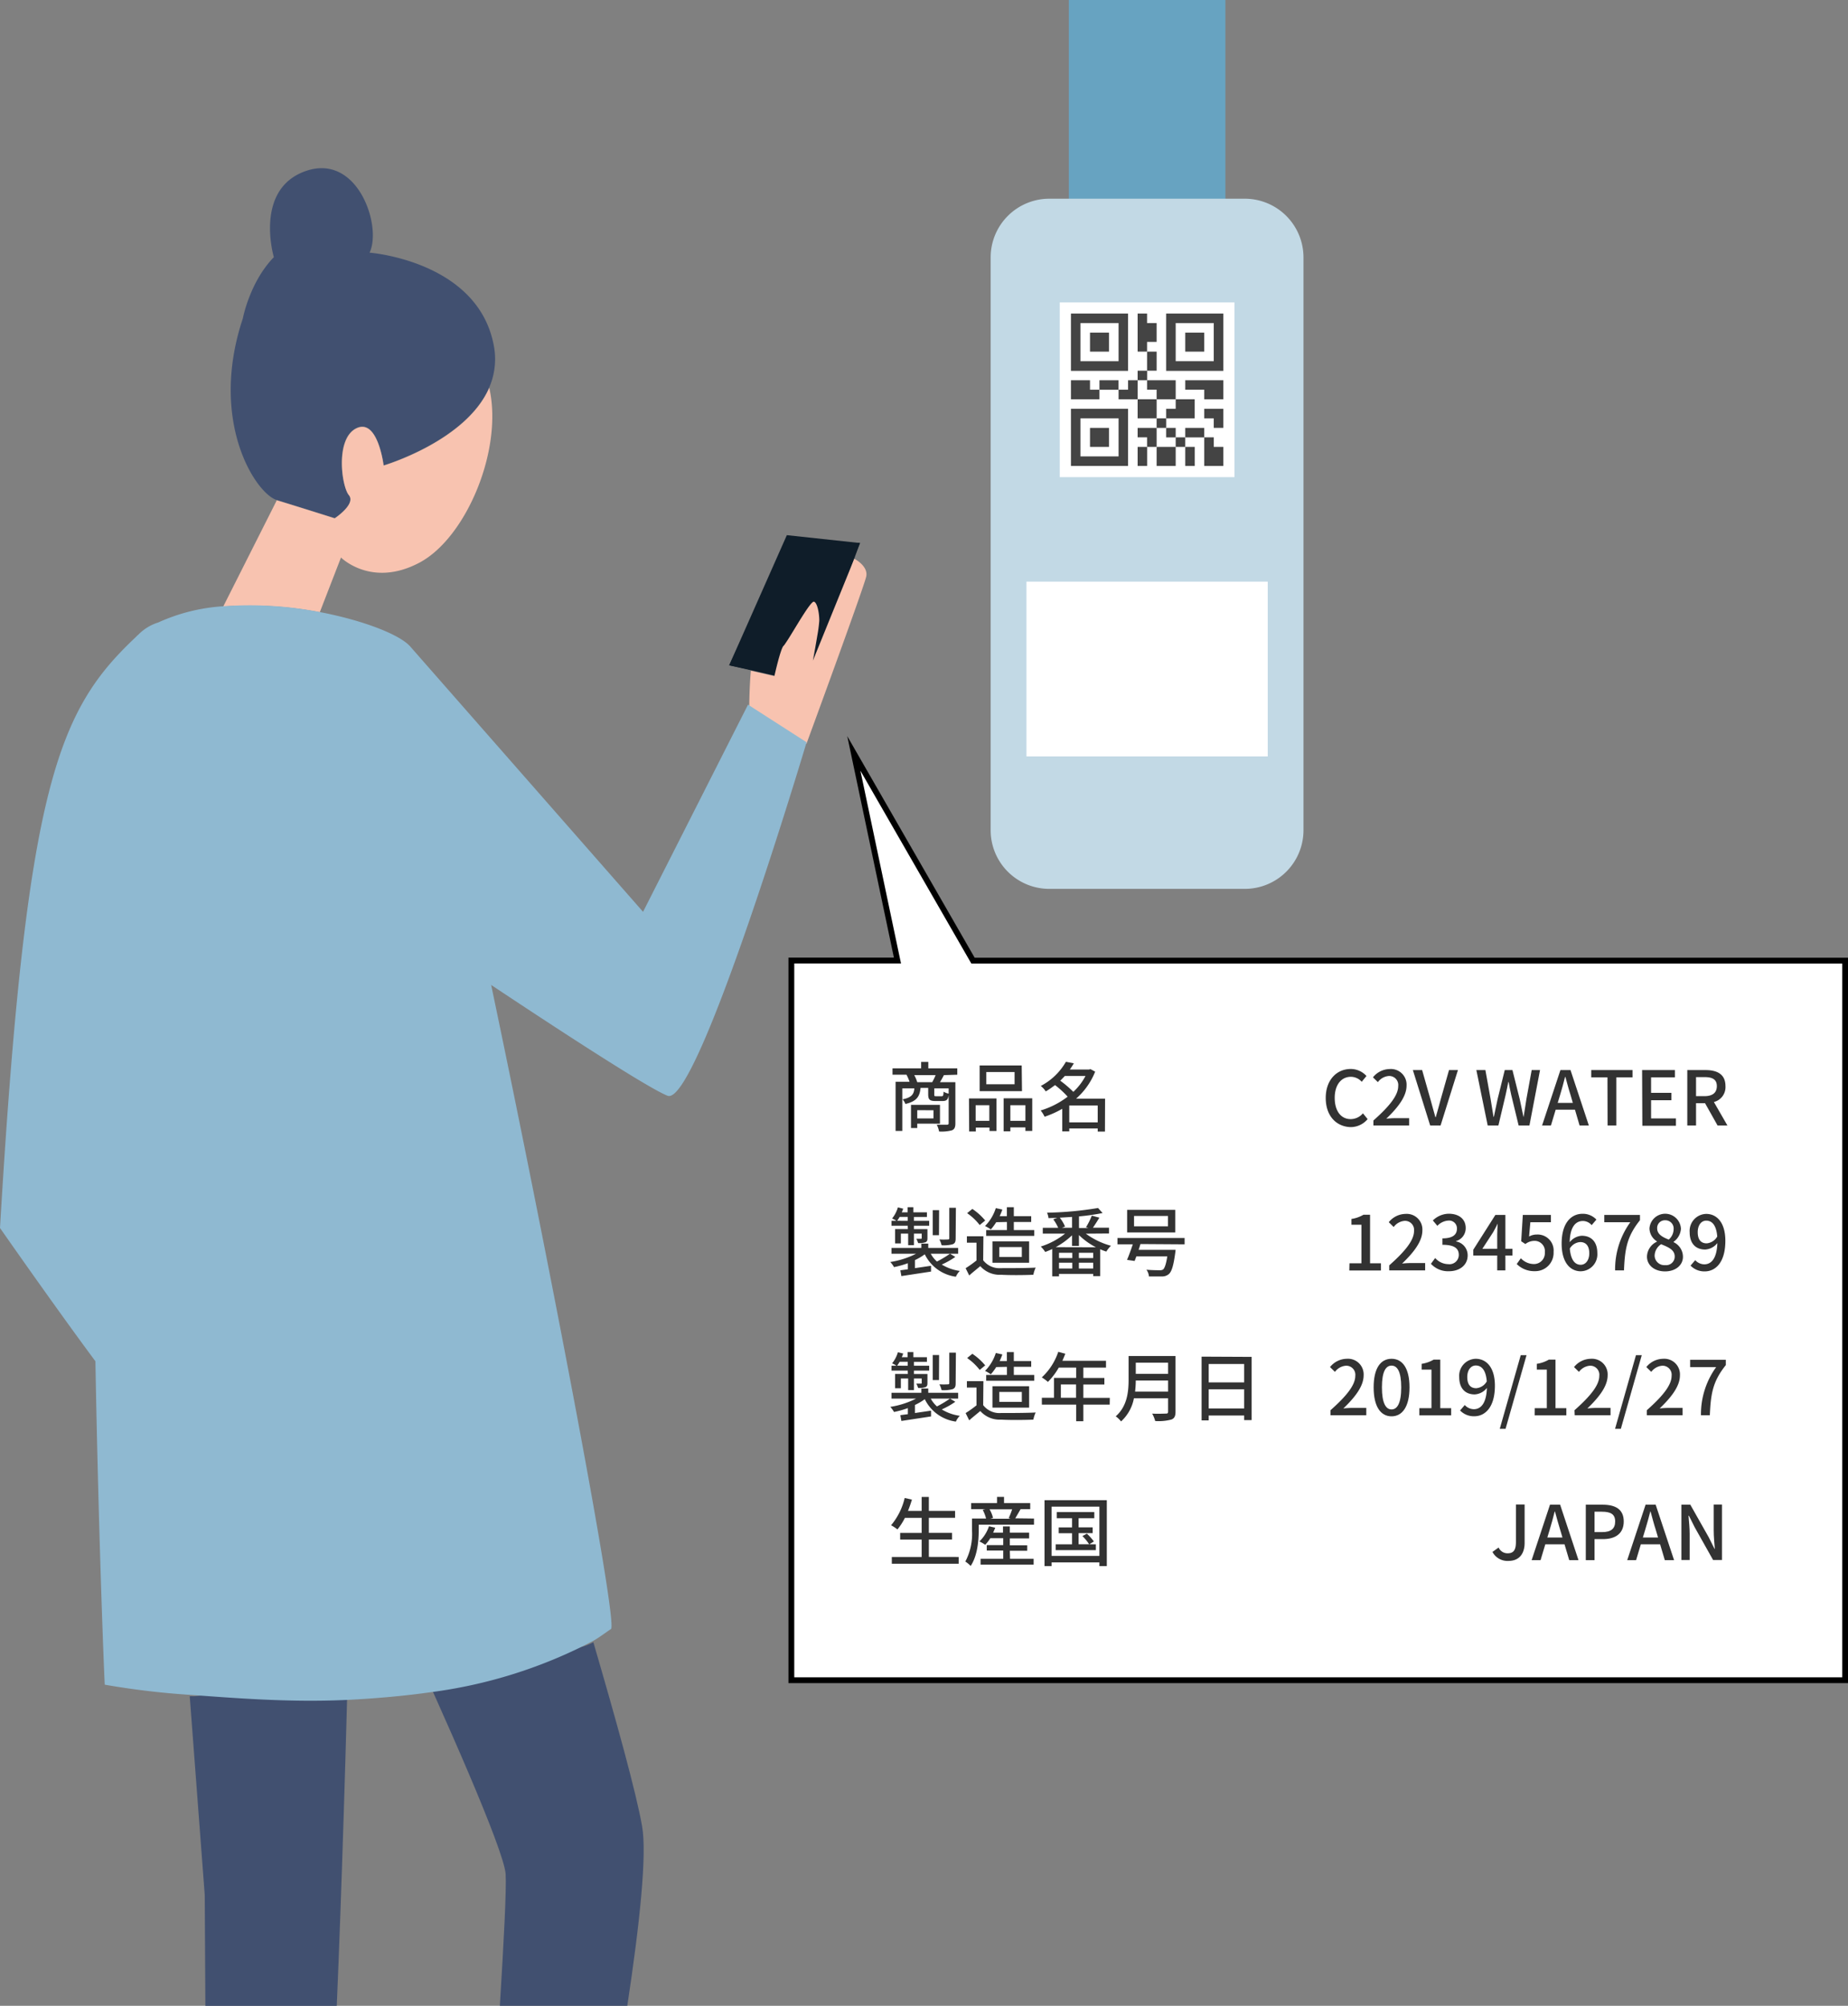 <svg xmlns="http://www.w3.org/2000/svg" viewBox="0 0 318.99 346.13"><rect x="0" y="0" width="318.99" height="346.13" fill="#808080" stroke="none"/><defs><style>.cls-1{fill:#fff;}.cls-2{fill:#323232;}.cls-3{fill:#67a3c1;}.cls-4{fill:#c2d9e5;}.cls-5{fill:#444;}.cls-6{fill:#415070;}.cls-7{fill:#f8c3b0;}.cls-8{fill:none;}.cls-9{fill:#0f1d29;}.cls-10{fill:#8fb9d1;}</style></defs><title>case1</title><g id="レイヤー_2" data-name="レイヤー 2"><g id="レイヤー_1-2" data-name="レイヤー 1"><polygon class="cls-1" points="136.6 289.95 136.6 165.77 154.91 165.77 147.38 130 167.96 165.77 318.49 165.77 318.49 289.95 136.6 289.95"/><path d="M148.52,133l18.86,32.78.29.5H318V289.45H137.1V166.27h18.43l-.26-1.21L148.52,133m-2.28-6,8.06,38.25H136.1V290.45H319V165.27H168.24l-22-38.25Z"/><path class="cls-2" d="M162.93,185.53c-.24.46-.46.87-.68,1.22h2.66v7.1c0,.64-.13,1-.58,1.2a6.92,6.92,0,0,1-2.23.21,4.38,4.38,0,0,0-.4-1.17c.78,0,1.53,0,1.75,0s.3-.07.3-.27V189c-.13.83-.41,1-1.08,1h-1.2c-1,0-1.25-.26-1.25-1.17v-1.09H158.9c-.15,1.51-.68,2.31-2.61,2.77a2.46,2.46,0,0,0-.54-.84v5.49h-1.16v-8.48H157a7.64,7.64,0,0,0-.53-1.22h-2.41v-1.1H159v-1.11h1.24v1.11h5v1.1Zm-7.18,4.19c1.55-.31,2-.83,2.08-1.91h-2.08Zm2.58,4.18v.76h-1.08v-4h5v3.25Zm2.58-7.15a9.82,9.82,0,0,0,.59-1.22h-3.69a6.19,6.19,0,0,1,.52,1.22Zm-2.58,4.83V193h2.8v-1.41Zm5.42-3.77h-2.48v1.08c0,.26,0,.28.34.28h.93c.25,0,.3-.09.34-.79a2.3,2.3,0,0,0,.87.34Z"/><path class="cls-2" d="M167.26,189.56H172v5.61h-1.2v-.59h-2.36v.68h-1.15Zm1.15,1.16v2.7h2.36v-2.7Zm8-2.42H169.1v-4.43h7.26ZM175.13,185h-4.88v2.11h4.88Zm3.05,4.53v5.63H177v-.61H174.4v.68h-1.16v-5.7ZM177,193.42v-2.7H174.4v2.7Z"/><path class="cls-2" d="M190.73,195.27h-1.25v-.53h-4.91v.5h-1.21v-3.9a16.58,16.58,0,0,1-3.05,1.37,5,5,0,0,0-.68-1.08,14.5,14.5,0,0,0,4.66-2.38,15.68,15.68,0,0,0-2.18-2c-.5.37-1,.75-1.6,1.09a3.67,3.67,0,0,0-.86-.94,10.73,10.73,0,0,0,4.34-4.17l1.37.26c-.21.36-.44.72-.69,1.07H188l.22-.07.82.44a12.2,12.2,0,0,1-3.29,4.66h5Zm-6.93-9.59c-.25.27-.51.55-.79.81a18.5,18.5,0,0,1,2.26,1.93,10.22,10.22,0,0,0,2.1-2.74Zm5.68,8v-2.91h-4.91v2.91Z"/><path class="cls-2" d="M164.9,216.9a14,14,0,0,1-2.34,1.32,8.1,8.1,0,0,0,3.12,1.1,3.1,3.1,0,0,0-.68,1,7,7,0,0,1-5.37-3.87,9.79,9.79,0,0,1-1.7,1v1.39l2.78-.41,0,1-5.12.78-.18-1,1.3-.17v-1.05a16.08,16.08,0,0,1-2.39.67,4.17,4.17,0,0,0-.65-.88,14.78,14.78,0,0,0,4.46-1.43h-4.24v-1h5.15v-.74h1.19v.74h5.16v1h-4.73a5,5,0,0,0,1.07,1.35,18.08,18.08,0,0,0,2.25-1.35Zm-8.21-5.38h-2.8v-.84h.85a4.25,4.25,0,0,0-.75-.41,5.54,5.54,0,0,0,1-1.92l.92.23c-.08.21-.16.42-.25.63h1v-.89h1v.89H160v.8h-2.24v.67h2.63v.84h-2.63v.59h2.33v1.53c0,.42-.06.61-.36.74a3.3,3.3,0,0,1-1.25.13,4,4,0,0,0-.31-.74h.79c.12,0,.14,0,.14-.13v-.76h-1.34v2h-1v-2h-1.26v1.69h-1v-2.47h2.21Zm0-.84V210h-1.4a7.82,7.82,0,0,1-.43.67Zm5.39,2.47H161v-4.32h1.1Zm2.88.57c0,.57-.12.83-.52,1a5.91,5.91,0,0,1-1.91.17,3.88,3.88,0,0,0-.38-1,14.53,14.53,0,0,0,1.47,0c.18,0,.24-.06.24-.2v-5.27H165Z"/><path class="cls-2" d="M169.71,217.48a3.53,3.53,0,0,0,3.06,1.36c1.45,0,4.33,0,6-.09a5.55,5.55,0,0,0-.4,1.23c-1.47.07-4.09.09-5.57,0a4.44,4.44,0,0,1-3.59-1.49c-.61.53-1.23,1-1.91,1.61l-.62-1.25a20.08,20.08,0,0,0,1.88-1.34v-3.06h-1.66v-1.11h2.85Zm-.6-6.08a9.79,9.79,0,0,0-2.17-2.05l.9-.73a10.42,10.42,0,0,1,2.22,2Zm2.85-.49a9.23,9.23,0,0,1-.93,1.25,6.79,6.79,0,0,0-1-.59,7.62,7.62,0,0,0,1.86-3.09l1.13.25a10.48,10.48,0,0,1-.47,1.14h1.25v-1.55H175v1.55h3v1h-3v1.4h3.53v1h-8.3v-1h3.58v-1.4Zm-.65,7v-3.69h6.33v3.69Zm1.18-1h3.89V215.2h-3.89Z"/><path class="cls-2" d="M187.43,212.89a13.15,13.15,0,0,0,4.34,2.09,4.63,4.63,0,0,0-.8,1,9.15,9.15,0,0,1-1.06-.4v4.63H188.7v-.38h-5.9v.43h-1.17v-4.72c-.41.2-.82.36-1.21.51a5.12,5.12,0,0,0-.77-.94,12.94,12.94,0,0,0,4.2-2.23H180v-1h2.66a8,8,0,0,0-.85-1.47l.69-.26-1.51.06a3.72,3.72,0,0,0-.25-.94,59.91,59.91,0,0,0,8.8-.81l.78.87a37.14,37.14,0,0,1-4.07.58v2h1.63l-.42-.13a12.27,12.27,0,0,0,1-2l1.31.35c-.38.61-.78,1.26-1.12,1.73h2.78v1Zm1.75,2.35a12,12,0,0,1-2.94-2.11V215h-1.19v-1.83a13.27,13.27,0,0,1-2.82,2.05Zm-4.09.95H182.8v.91h2.29Zm-2.29,2.71h2.29v-1H182.8Zm2.25-8.9-2.12.13a6.61,6.61,0,0,1,.91,1.53l-.54.21h1.75Zm3.65,6.19h-2.47v.91h2.47Zm0,2.71v-1h-2.47v1Z"/><path class="cls-2" d="M196.86,214.68c-.1.32-.2.65-.32,1h6.38a4.43,4.43,0,0,1-.06.54c-.3,2.2-.61,3.21-1.1,3.64a1.76,1.76,0,0,1-1.23.41c-.45,0-1.31,0-2.21,0a2.24,2.24,0,0,0-.43-1.16c.9.08,1.85.09,2.21.09a1.17,1.17,0,0,0,.64-.11c.3-.24.54-.93.75-2.28h-5.34c-.1.29-.21.56-.3.79l-1.31-.19c.31-.7.67-1.73,1-2.68h-2.65v-1.09h11.59v1.09Zm6-2h-8.3v-3.9h8.3Zm-1.25-2.84h-5.86v1.78h5.86Z"/><path class="cls-2" d="M164.9,241.9a14,14,0,0,1-2.34,1.32,8.1,8.1,0,0,0,3.12,1.1,3.1,3.1,0,0,0-.68,1,7,7,0,0,1-5.37-3.87,9.79,9.79,0,0,1-1.7,1v1.39l2.78-.41,0,1-5.12.78-.18-1,1.3-.17v-1.05a16.08,16.08,0,0,1-2.39.67,4.17,4.17,0,0,0-.65-.88,14.78,14.78,0,0,0,4.46-1.43h-4.24v-1h5.15v-.74h1.19v.74h5.16v1h-4.73a5,5,0,0,0,1.07,1.35,18.08,18.08,0,0,0,2.25-1.35Zm-8.21-5.38h-2.8v-.84h.85a4.25,4.25,0,0,0-.75-.41,5.54,5.54,0,0,0,1-1.92l.92.23c-.08.21-.16.42-.25.63h1v-.89h1v.89H160v.8h-2.24v.67h2.63v.84h-2.63v.59h2.33v1.53c0,.42-.06.61-.36.74a3.3,3.3,0,0,1-1.25.13,4,4,0,0,0-.31-.74h.79c.12,0,.14,0,.14-.13v-.76h-1.34v2h-1v-2h-1.26v1.69h-1v-2.47h2.21Zm0-.84V235h-1.4a7.82,7.82,0,0,1-.43.67Zm5.39,2.47H161v-4.32h1.1Zm2.88.57c0,.57-.12.83-.52,1a5.91,5.91,0,0,1-1.91.17,3.88,3.88,0,0,0-.38-1,14.53,14.53,0,0,0,1.47,0c.18,0,.24-.06.24-.2v-5.27H165Z"/><path class="cls-2" d="M169.71,242.48a3.53,3.53,0,0,0,3.06,1.36c1.45,0,4.33,0,6-.09a5.55,5.55,0,0,0-.4,1.23c-1.47.07-4.09.09-5.57,0a4.44,4.44,0,0,1-3.59-1.49c-.61.53-1.23,1-1.91,1.61l-.62-1.25a20.08,20.08,0,0,0,1.88-1.34v-3.06h-1.66v-1.11h2.85Zm-.6-6.08a9.79,9.79,0,0,0-2.17-2.05l.9-.73a10.42,10.42,0,0,1,2.22,2Zm2.85-.49a9.23,9.23,0,0,1-.93,1.25,6.79,6.79,0,0,0-1-.59,7.62,7.62,0,0,0,1.86-3.09l1.13.25a10.48,10.48,0,0,1-.47,1.14h1.25v-1.55H175v1.55h3v1h-3v1.4h3.53v1h-8.3v-1h3.58v-1.4Zm-.65,7v-3.69h6.33v3.69Zm1.18-1h3.89V240.2h-3.89Z"/><path class="cls-2" d="M191.55,242.39H187v2.87h-1.24v-2.87h-5.92v-1.18h2.09v-3.43h3.83V236h-3a12,12,0,0,1-1.87,2.47,9.67,9.67,0,0,0-1.06-.78,10.53,10.53,0,0,0,2.84-4.41l1.22.33c-.16.4-.34.83-.51,1.22h7.53V236H187v1.79h3.63v1.13H187v2.3h4.57Zm-5.81-1.18v-2.3h-2.62v2.3Z"/><path class="cls-2" d="M202.91,243.62c0,.78-.21,1.16-.73,1.35a8.6,8.6,0,0,1-2.78.25,5.14,5.14,0,0,0-.52-1.28c1,.06,2.05,0,2.37,0s.38-.1.38-.38v-2.27h-5.9a7.16,7.16,0,0,1-2.22,4,4.52,4.52,0,0,0-.92-.88c2-1.75,2.22-4.29,2.22-6.33V234h8.1Zm-1.28-3.47v-1.92h-5.58a16.61,16.61,0,0,1-.12,1.92Zm-5.58-5v1.93h5.58v-1.93Z"/><path class="cls-2" d="M216.05,234.15v10.91h-1.29v-.79h-6.12v.84h-1.23v-11Zm-7.41,1.23v3.17h6.12v-3.17Zm6.12,7.67v-3.31h-6.12v3.31Z"/><path class="cls-2" d="M165.48,268.68v1.17H153.94v-1.17h5.15v-3h-3.71v-1.15h3.71v-2.6H156.2a10.56,10.56,0,0,1-1.29,2,6.74,6.74,0,0,0-1.1-.72,11.29,11.29,0,0,0,2.35-4.71l1.25.28c-.2.67-.43,1.33-.68,1.95h2.36v-2.41h1.24v2.41h4.53v1.19h-4.53v2.6h4v1.15h-4v3Z"/><path class="cls-2" d="M178.48,262.05v1.06h-9.54v1c0,1.74-.22,4.38-1.39,6.12a5.38,5.38,0,0,0-.92-.76,10.17,10.17,0,0,0,1.15-5.36v-2.06h2.43a6.51,6.51,0,0,0-.58-1.5l.47-.12h-2.47v-1.05h4.47v-1.07h1.21v1.07h4.52v1.05H176l.17,0c-.33.56-.65,1.14-.93,1.58ZM174.35,269h4.07v1h-9.16v-1h3.91v-1.43h-2.84v-.94h2.84v-1.19h-2.23a6.71,6.71,0,0,1-.88,1.14,7,7,0,0,0-1-.58,6.49,6.49,0,0,0,1.65-2.62l1.08.25c-.11.29-.23.57-.36.85h1.7v-1.07h1.18v1.07h3.33v1h-3.33v1.19h3v.94h-3Zm-3.54-8.54a5.4,5.4,0,0,1,.6,1.49l-.47.13h3.5l-.33-.1a13,13,0,0,0,.6-1.52Z"/><path class="cls-2" d="M191.05,258.88v11.38h-1.28v-.64h-8.25v.64H180.3V258.88Zm-1.28,9.62V260h-8.25v8.5Zm-.61-2v1h-6.93v-1h2.82v-1.92h-2.3v-1h2.3V262h-2.64v-1.07h6.48V262h-2.71v1.57h2.43v1h-2.43v1.92H188a8.24,8.24,0,0,0-1.16-1.42l.77-.41a9,9,0,0,1,1.21,1.35l-.79.48Z"/><path class="cls-2" d="M228.84,189.47c0-3.12,1.9-5,4.32-5a3.66,3.66,0,0,1,2.71,1.21l-.82,1a2.52,2.52,0,0,0-1.87-.86c-1.65,0-2.79,1.38-2.79,3.63s1.06,3.67,2.75,3.67a2.77,2.77,0,0,0,2.12-1l.81,1a3.8,3.8,0,0,1-3,1.38C230.69,194.4,228.84,192.61,228.84,189.47Z"/><path class="cls-2" d="M237.07,193.36c2.82-2.5,4.28-4.36,4.28-5.93a1.56,1.56,0,0,0-1.63-1.75,2.59,2.59,0,0,0-1.88,1.06l-.85-.83a3.78,3.78,0,0,1,2.91-1.43,2.7,2.7,0,0,1,2.89,2.87c0,1.85-1.47,3.76-3.5,5.7a14,14,0,0,1,1.56-.09h2.39v1.27h-6.17Z"/><path class="cls-2" d="M243.88,184.66h1.6l1.42,5c.32,1.09.53,2,.87,3.13h.06c.33-1.11.56-2,.87-3.13l1.42-5h1.54l-3,9.57h-1.79Z"/><path class="cls-2" d="M254.84,184.66h1.56l.9,5,.5,3.07h.06c.2-1,.43-2.06.65-3.07l1.23-5h1.33l1.25,5c.22,1,.42,2,.65,3.07H263c.16-1,.33-2.07.48-3.07l.91-5h1.44L264,194.23h-1.86l-1.29-5.32c-.17-.75-.31-1.47-.44-2.19h-.06c-.13.72-.29,1.44-.45,2.19l-1.26,5.32H256.8Z"/><path class="cls-2" d="M271.86,191.5h-3.33l-.82,2.73h-1.53l3.17-9.57h1.74l3.17,9.57h-1.6Zm-.37-1.18-.37-1.29c-.33-1-.61-2.11-.91-3.19h-.06c-.27,1.1-.57,2.15-.88,3.19l-.39,1.29Z"/><path class="cls-2" d="M277.47,185.92h-2.8v-1.26h7.13v1.26H279v8.31h-1.51Z"/><path class="cls-2" d="M283.45,184.66h5.66v1.26H285v2.67h3.51v1.27H285V193h4.29v1.27h-5.8Z"/><path class="cls-2" d="M296.48,194.23l-2.17-3.86h-1.55v3.86h-1.51v-9.57h3.14c2,0,3.45.7,3.45,2.77a2.65,2.65,0,0,1-2,2.74l2.34,4.06Zm-3.72-5.07h1.44c1.39,0,2.15-.57,2.15-1.73s-.76-1.56-2.15-1.56h-1.44Z"/><path class="cls-2" d="M232.94,218H235v-6.65h-1.72v-1a5.79,5.79,0,0,0,2.08-.73h1.13V218h1.88v1.24h-5.46Z"/><path class="cls-2" d="M239.8,218.36c2.82-2.5,4.28-4.36,4.28-5.93a1.56,1.56,0,0,0-1.63-1.75,2.59,2.59,0,0,0-1.88,1.06l-.85-.83a3.78,3.78,0,0,1,2.91-1.43,2.7,2.7,0,0,1,2.89,2.87c0,1.85-1.47,3.76-3.5,5.7a14,14,0,0,1,1.56-.09H246v1.27H239.8Z"/><path class="cls-2" d="M247,218.09l.73-1a3.06,3.06,0,0,0,2.26,1.06,1.61,1.61,0,0,0,1.82-1.59c0-1.06-.67-1.75-2.83-1.75v-1.11c1.88,0,2.51-.71,2.51-1.68a1.35,1.35,0,0,0-1.47-1.39,2.83,2.83,0,0,0-1.91.91l-.78-.93a4,4,0,0,1,2.74-1.16c1.72,0,2.93.88,2.93,2.47a2.31,2.31,0,0,1-1.66,2.25v.06a2.43,2.43,0,0,1,2,2.4c0,1.73-1.44,2.74-3.2,2.74A4,4,0,0,1,247,218.09Z"/><path class="cls-2" d="M261.07,216.66h-1.22v2.57h-1.41v-2.57h-4.13v-1l3.81-6h1.73v5.84h1.22Zm-2.63-1.16V213c0-.52.05-1.33.08-1.85h0c-.24.49-.5,1-.77,1.47l-1.88,2.89Z"/><path class="cls-2" d="M261.81,218.13l.71-1a3.07,3.07,0,0,0,2.24,1,1.87,1.87,0,0,0,1.9-2,1.78,1.78,0,0,0-1.82-2,2.57,2.57,0,0,0-1.54.55l-.72-.48.28-4.54h4.85v1.26h-3.55l-.22,2.46a2.66,2.66,0,0,1,1.31-.34,2.76,2.76,0,0,1,2.92,3,3.16,3.16,0,0,1-3.23,3.32A4.24,4.24,0,0,1,261.81,218.13Z"/><path class="cls-2" d="M274.74,211.42a2,2,0,0,0-1.49-.72c-1.22,0-2.24.93-2.3,3.66a2.88,2.88,0,0,1,2.08-1.11c1.61,0,2.69,1,2.69,3a2.92,2.92,0,0,1-2.86,3.13c-1.82,0-3.3-1.52-3.3-4.77,0-3.68,1.73-5.15,3.61-5.15a3.2,3.2,0,0,1,2.39,1Zm-.41,4.85c0-1.24-.55-1.93-1.57-1.93a2.25,2.25,0,0,0-1.79,1.12c.16,1.9.85,2.8,1.88,2.8C273.68,218.26,274.33,217.5,274.33,216.27Z"/><path class="cls-2" d="M281.41,210.92h-4.49v-1.26h6.16v.91c-2.25,2.81-2.6,4.92-2.76,8.66h-1.53A13.87,13.87,0,0,1,281.41,210.92Z"/><path class="cls-2" d="M284.29,216.85a2.92,2.92,0,0,1,1.71-2.57v-.07a2.7,2.7,0,0,1-1.28-2.23,2.72,2.72,0,0,1,5.43.06,3,3,0,0,1-1.26,2.25v.07a2.79,2.79,0,0,1,1.61,2.53c0,1.42-1.25,2.51-3.09,2.51S284.29,218.33,284.29,216.85Zm4.79,0c0-1.17-1.05-1.61-2.35-2.14a2.44,2.44,0,0,0-1.12,2,1.68,1.68,0,0,0,1.82,1.61A1.48,1.48,0,0,0,289.08,216.85Zm-.19-4.72a1.42,1.42,0,0,0-1.47-1.55,1.32,1.32,0,0,0-1.37,1.4c0,1,.92,1.52,2,1.93A2.42,2.42,0,0,0,288.89,212.13Z"/><path class="cls-2" d="M292.62,217.46a2.13,2.13,0,0,0,1.57.72c1.16,0,2.16-.94,2.25-3.67a2.88,2.88,0,0,1-2.1,1.12c-1.6,0-2.68-1-2.68-3a2.93,2.93,0,0,1,2.85-3.15c1.83,0,3.31,1.48,3.31,4.64,0,3.77-1.72,5.28-3.56,5.28a3.3,3.3,0,0,1-2.45-1Zm3.8-4.08c-.15-1.89-.86-2.74-1.9-2.74-.82,0-1.47.74-1.47,2s.54,1.92,1.55,1.92A2.32,2.32,0,0,0,296.42,213.38Z"/><path class="cls-2" d="M229.66,243.36c2.82-2.5,4.28-4.36,4.28-5.93a1.56,1.56,0,0,0-1.63-1.75,2.59,2.59,0,0,0-1.88,1.06l-.85-.83a3.78,3.78,0,0,1,2.91-1.43,2.7,2.7,0,0,1,2.89,2.87c0,1.85-1.47,3.76-3.5,5.7a14,14,0,0,1,1.56-.09h2.4v1.27h-6.18Z"/><path class="cls-2" d="M237.11,239.41c0-3.32,1.21-4.93,3.09-4.93s3.1,1.63,3.1,4.93-1.22,5-3.1,5S237.11,242.73,237.11,239.41Zm4.76,0c0-2.75-.69-3.75-1.67-3.75s-1.66,1-1.66,3.75.69,3.81,1.66,3.81S241.87,242.18,241.87,239.41Z"/><path class="cls-2" d="M245,243h2.09v-6.65H245.4v-1a5.79,5.79,0,0,0,2.08-.73h1.13V243h1.88v1.24H245Z"/><path class="cls-2" d="M252.84,242.46a2.13,2.13,0,0,0,1.57.72c1.16,0,2.16-.94,2.25-3.67a2.88,2.88,0,0,1-2.1,1.12c-1.6,0-2.68-1-2.68-3a2.93,2.93,0,0,1,2.84-3.15c1.84,0,3.32,1.48,3.32,4.64,0,3.77-1.72,5.28-3.56,5.28a3.3,3.3,0,0,1-2.45-1Zm3.8-4.08c-.15-1.89-.86-2.74-1.9-2.74-.82,0-1.47.74-1.47,2s.54,1.92,1.55,1.92A2.32,2.32,0,0,0,256.64,238.38Z"/><path class="cls-2" d="M262.5,233.86h1l-3.62,12.71h-1Z"/><path class="cls-2" d="M264.92,243H267v-6.65h-1.72v-1a5.79,5.79,0,0,0,2.08-.73h1.14V243h1.87v1.24h-5.46Z"/><path class="cls-2" d="M271.78,243.36c2.82-2.5,4.28-4.36,4.28-5.93a1.56,1.56,0,0,0-1.63-1.75,2.59,2.59,0,0,0-1.88,1.06l-.85-.83a3.78,3.78,0,0,1,2.92-1.43,2.7,2.7,0,0,1,2.88,2.87c0,1.85-1.47,3.76-3.5,5.7a14.14,14.14,0,0,1,1.56-.09H278v1.27h-6.18Z"/><path class="cls-2" d="M282.39,233.86h1l-3.61,12.71h-1Z"/><path class="cls-2" d="M284.26,243.36c2.82-2.5,4.28-4.36,4.28-5.93a1.56,1.56,0,0,0-1.63-1.75,2.61,2.61,0,0,0-1.88,1.06l-.85-.83a3.78,3.78,0,0,1,2.92-1.43,2.7,2.7,0,0,1,2.88,2.87c0,1.85-1.47,3.76-3.5,5.7a14.17,14.17,0,0,1,1.57-.09h2.39v1.27h-6.18Z"/><path class="cls-2" d="M296.23,235.92h-4.49v-1.26h6.16v.91c-2.25,2.81-2.6,4.92-2.76,8.66h-1.53A13.87,13.87,0,0,1,296.23,235.92Z"/><path class="cls-2" d="M257.62,267.81l1.06-.76a1.69,1.69,0,0,0,1.54,1c1,0,1.45-.52,1.45-1.93v-6.5h1.5v6.65c0,1.71-.83,3.09-2.78,3.09A2.93,2.93,0,0,1,257.62,267.81Z"/><path class="cls-2" d="M270.06,266.5h-3.32l-.82,2.73h-1.54l3.17-9.57h1.75l3.17,9.57h-1.6Zm-.36-1.18-.38-1.29c-.32-1-.61-2.11-.91-3.19h-.05c-.27,1.1-.57,2.15-.88,3.19l-.39,1.29Z"/><path class="cls-2" d="M273.73,259.66h2.9c2.13,0,3.65.73,3.65,2.89s-1.52,3.05-3.6,3.05h-1.44v3.63h-1.51Zm2.81,4.73c1.53,0,2.26-.58,2.26-1.84s-.79-1.68-2.31-1.68h-1.25v3.52Z"/><path class="cls-2" d="M286.56,266.5h-3.33l-.82,2.73h-1.53l3.17-9.57h1.74l3.18,9.57h-1.6Zm-.36-1.18-.38-1.29c-.33-1-.61-2.11-.91-3.19h-.05c-.28,1.1-.57,2.15-.89,3.19l-.39,1.29Z"/><path class="cls-2" d="M290.23,259.66h1.54l3.18,5.62,1,2H296c-.08-1-.19-2.15-.19-3.19v-4.46h1.43v9.57H295.7l-3.17-5.64-1-2h-.07c.08,1,.2,2.09.2,3.13v4.51h-1.43Z"/><rect class="cls-3" x="184.49" width="27.03" height="41.05"/><path class="cls-4" d="M181.11,34.29H214.9A10.14,10.14,0,0,1,225,44.42v98.84a10.13,10.13,0,0,1-10.14,10.13H181.11A10.12,10.12,0,0,1,171,143.26V44.42a10.13,10.13,0,0,1,10.13-10.13Z"/><rect class="cls-1" x="182.93" y="52.18" width="30.16" height="30.16" transform="translate(265.27 -130.75) rotate(90)"/><rect class="cls-1" x="182.93" y="94.62" width="30.16" height="41.65" transform="translate(313.45 -82.56) rotate(90)"/><path class="cls-5" d="M194.72,54.11h-9.86V64h9.86Zm-1.64,8.22H186.5V55.75h6.58Z"/><rect class="cls-5" x="188.15" y="57.4" width="3.28" height="3.28"/><path class="cls-5" d="M184.86,80.41h9.86V70.54h-9.86Zm1.64-8.22h6.58v6.57H186.5Z"/><rect class="cls-5" x="188.15" y="73.84" width="3.28" height="3.28"/><path class="cls-5" d="M201.29,54.11V64h9.87V54.11Zm8.22,8.22h-6.57V55.75h6.57Z"/><rect class="cls-5" x="204.59" y="57.4" width="3.28" height="3.28"/><path class="cls-5" d="M188.15,65.62h-3.29V68.9h4.92V67.25h-1.63Z"/><rect class="cls-5" x="196.37" y="68.9" width="3.28" height="3.29"/><rect class="cls-5" x="189.78" y="65.62" width="3.29" height="1.64"/><path class="cls-5" d="M199.65,73.84h-3.28v1.63H198v1.65h1.65V73.84Z"/><path class="cls-5" d="M194.72,65.62v1.63h-1.64V68.9h3.29V65.62Z"/><rect class="cls-5" x="198" y="60.68" width="1.65" height="3.29"/><path class="cls-5" d="M199.65,67.25V68.9h3.29V65.62H198v1.63Z"/><rect class="cls-5" x="196.37" y="63.97" width="1.64" height="1.65"/><rect class="cls-5" x="199.65" y="77.12" width="3.29" height="3.29"/><rect class="cls-5" x="196.37" y="77.12" width="1.64" height="3.29"/><rect class="cls-5" x="199.65" y="72.19" width="1.65" height="1.65"/><path class="cls-5" d="M199.65,59V55.75H198V54.11h-1.63v6.57H198V59Z"/><rect class="cls-5" x="204.59" y="77.12" width="1.64" height="3.29"/><rect class="cls-5" x="204.59" y="73.84" width="3.28" height="1.64"/><rect class="cls-5" x="202.94" y="75.47" width="1.65" height="1.65"/><rect class="cls-5" x="201.29" y="73.84" width="1.65" height="1.64"/><path class="cls-5" d="M207.87,70.54v1.65h1.64v1.65h1.65v-3.3h-3.29Z"/><path class="cls-5" d="M209.51,75.47h-1.64v4.94h3.29V77.12h-1.65Z"/><path class="cls-5" d="M201.29,70.54v1.65h4.93V68.9h-3.28v1.64Z"/><path class="cls-5" d="M204.59,65.62v1.63h3.28V68.9h3.29V65.62h-6.57Z"/><path class="cls-6" d="M85.2,59.44C82.35,45,63.79,43.6,63.79,43.6c2.18-4.5-2-17.21-11-14.09s-5.52,14.87-5.52,14.87c-4.18,4.3-5.35,10.56-5.35,10.56C36,72.73,44.13,85.17,47.77,86.29s10,3.12,10,3.12,3.71-2.4,2.44-4-2.41-9.78,1.32-11.54,4.68,6.43,4.68,6.43,14.23-4.19,18.23-13.42A12.33,12.33,0,0,0,85.2,59.44Z"/><path class="cls-7" d="M55.2,105.65l3.66-9.44s5.28,5.3,13.59.86c8-4.28,14.45-19.47,12-30.15-4,9.23-18.23,13.42-18.23,13.42s-1-8.19-4.68-6.43-2.6,10-1.32,11.54-2.44,4-2.44,4-6.32-2-10-3.12l-9.25,18.34A63.41,63.41,0,0,1,55.2,105.65Z"/><path class="cls-6" d="M32.75,292.7,35.34,327l.11,19.14H58.13c.79-18.17,1.75-49.06,2.08-65.5C50.12,281.13,40.22,293.23,32.75,292.7Z"/><path class="cls-6" d="M87.28,323.4c.15,2.69-.3,11.38-1,22.73h22c2.18-14.36,3.41-26.18,2.55-31-1-5.74-4.42-18.09-8.41-31.74-7.9,4.32-22.61-3.71-32.62-2.28C76.3,295.21,87,319.15,87.28,323.4Z"/><path class="cls-8" d="M140.3,103.48c-.32-.11-1.92,2.43-3.29,4.61.83,1.3.56,3.72.33,5,1.6-1.68,2.95-3.14,3.54-3.85a23.2,23.2,0,0,0,.33-2.52C141.21,105.39,140.85,103.66,140.3,103.48Z"/><polygon class="cls-7" points="129.34 121.6 129.34 121.6 129.34 121.59 129.34 121.6"/><polygon class="cls-9" points="125.87 114.81 135.82 93.35 148.44 93.69 139.61 117.95 125.87 114.81"/><path class="cls-9" d="M135.82,92.35l-9.95,22.46,3.52.74,4.07.85c.5-2.17,1.2-4.91,1.57-5.29a33.37,33.37,0,0,0,2-3c1.37-2.18,3-4.72,3.29-4.61.55.18.91,1.91.91,3.27a23.2,23.2,0,0,1-.33,2.52c-.21,1.32-.5,3-.77,4.46l7.21-17.35,1.12-2.69Z"/><path class="cls-7" d="M147.46,96.43,140.32,114l.21-1.13v0c.06-.38.13-.76.2-1.13h0c.06-.38.13-.75.19-1.11h0c.06-.35.12-.7.17-1h0a23.27,23.27,0,0,0,.33-2.53c0-1.36-.36-3.09-.91-3.27s-3.19,4.5-4.56,6.63l-.08.12-.19.29s-.06.08-.08.12a2.17,2.17,0,0,0-.15.22l-.06.08a1.47,1.47,0,0,1-.15.17c-.38.38-1.07,3-1.57,5.22l-4.06-.94c-.23,2.47-.27,5.38-.28,6.21l.07-.07-.07.07V122l.2.13,9.67,6.24s9.88-26.89,10.32-28.87C149.85,98,148.24,96.82,147.46,96.43Zm-13.4,20.1Z"/><path class="cls-10" d="M129.12,121.6,111,157.35,70.86,111.62c-1.72-2.05-8-4.53-15.66-6a63.41,63.41,0,0,0-16.68-1,32,32,0,0,0-11.21,2.8,8.19,8.19,0,0,0-3.45,2.12,3,3,0,0,0-.37.35C10,122.58,4.51,135.38,0,211.91c0,0,9.37,13.44,16.47,23,.57,31.81,1.62,56.87,1.62,55.81a136,136,0,0,0,14.66,1.75c7.47.53,17.2,1.36,27.29.87,4.81-.24,9.74-.67,14.6-1.36a83.42,83.42,0,0,0,27.68-8.78c1.08-.59,2.13-1.42,3.14-2.08,1.29-.84-10.45-62.44-20.68-111.15,10.35,6.88,26.92,17.74,30.45,19.12,5.21,2,24-61,24-61Z"/></g></g></svg>
